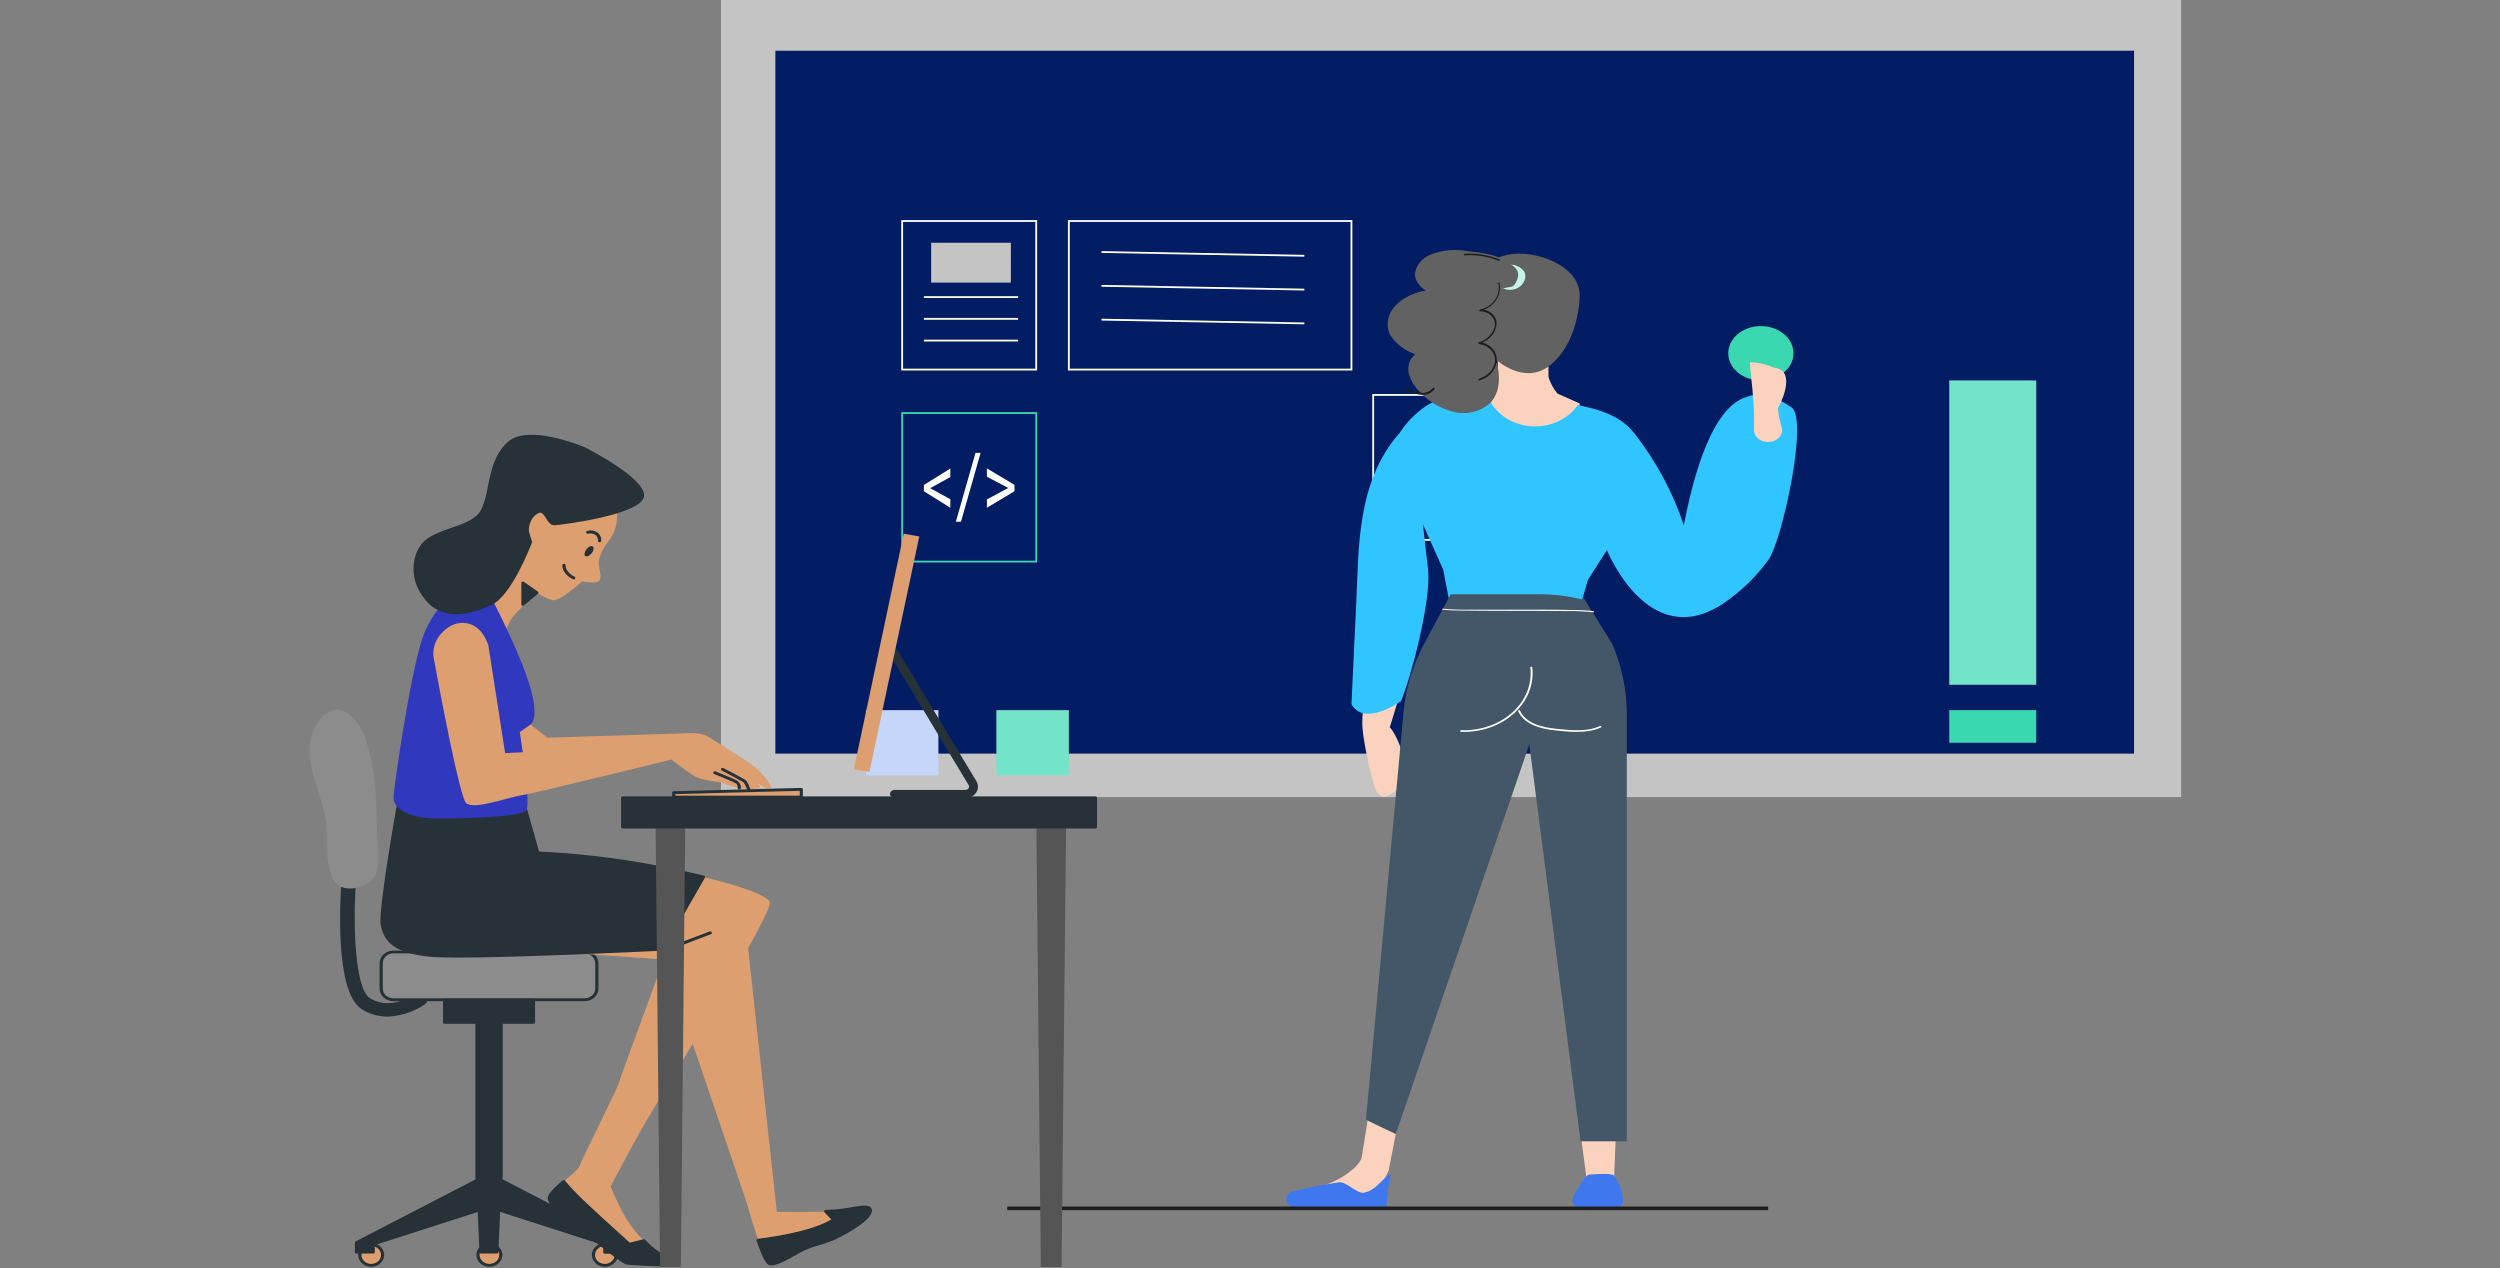 <svg width="690" height="350" viewBox="0 0 690 350" fill="none" xmlns="http://www.w3.org/2000/svg">
<rect x="0" y="0" width="690" height="350" fill="#808080" stroke="none"/>
<g clip-path="url(#clip0_3021_222)">
<rect x="199" width="403" height="220" fill="#C4C4C4"/>
<path d="M589 14H214V208H589V14Z" fill="#031D65"/>
<path d="M416 109H379V149H416V109Z" stroke="white" stroke-width="0.5"/>
<path d="M387.991 185.143C388.238 185.9 383.563 200.788 383.563 200.788C384.37 200.788 393.577 216.822 381.722 220C381.473 220 380.811 219.39 379.963 218.522C379.115 217.654 376.26 205.037 376.032 200.733C375.701 194.785 378.101 184.108 377.274 183L387.991 185.143Z" fill="#FBD2BD"/>
<path d="M423.936 137.945C435.146 136.658 436 111.359 436 111.359L429.863 108.629C428.736 107.268 427.896 105.722 427.389 104.073C427.389 103.4 427.284 94.692 427.389 94C421.814 95.461 414.346 94.923 413.369 94C413.369 98.537 413.514 106.649 413.036 107.284L407.274 108.745C405.672 110.456 411.08 139.426 423.936 137.945Z" fill="#FBD2BD"/>
<path d="M488.173 154.364C484.795 159.113 480.501 163.275 475.493 166.651C454.869 180.206 443.509 151.809 443.509 151.809L443.342 152.073L438.268 160.025L436.633 165.704L399.933 165.553L398.32 157.204L392.723 144.69L394.149 157.318C395.07 165.629 389.411 187.117 386.666 193.516C386.666 193.516 376.626 200.767 373 194.348C373 194.348 373.524 182.99 374.362 165.704C375.054 151.676 374.362 132.895 386.331 119.454C386.331 119.454 392.137 109.836 401.903 109.117L409.91 108L411.021 110.272C412.048 112.35 413.683 114.137 415.752 115.439C417.818 116.742 420.239 117.511 422.753 117.665C425.268 117.819 427.78 117.351 430.023 116.312C432.266 115.273 434.153 113.702 435.48 111.767C436.948 112.316 446.107 113.244 450.866 119.34C457.007 127.136 461.687 135.789 464.72 144.955C466.627 135.489 471.322 113.604 481.383 109.798C487.126 107.64 489.452 109.325 494.377 112.373C499.304 115.421 491.779 149.347 488.173 154.364Z" fill="#31C5FF"/>
<path d="M259 196H239V214H259V196Z" fill="#C5D6FA"/>
<path d="M295 196H275V214H295V196Z" fill="#74E4C8"/>
<path d="M436 311L437.796 324.651L436.909 325.862C436.909 326.287 437.005 326.708 437.192 327.098C437.381 327.488 437.656 327.84 438.002 328.134C438.348 328.426 438.76 328.656 439.208 328.804C439.656 328.951 440.131 329.018 440.611 328.996H442.45C442.885 328.974 443.311 328.875 443.703 328.704C444.095 328.531 444.442 328.29 444.725 327.997C445.008 327.7 445.222 327.358 445.35 326.989C445.481 326.618 445.526 326.229 445.481 325.843C445.481 324.785 446 312.615 446 312.615L436 311Z" fill="#FBD2BD"/>
<path d="M377.08 332C379.676 330.902 383.26 323.103 383.26 323.103L386 309.064L378.132 305L375.825 319.521C374.897 322.37 370.16 325.298 367.255 326.453L362.045 328.649C361.014 329.073 378.008 331.441 377.08 332Z" fill="#FBD2BD"/>
<path d="M382.491 334L383.171 327.598L384 324C382.067 324.432 379.899 328.706 376.328 329.19C374.479 329.483 371.545 326.006 369.528 326.318C365.065 326.992 360.653 327.865 356.307 328.931C355.779 329.227 355.38 329.652 355.169 330.145C354.957 330.638 354.944 331.173 355.131 331.671C355.318 332.171 355.696 332.609 356.209 332.922C356.723 333.235 357.346 333.406 357.986 333.412L382.491 334Z" fill="#3F77EE"/>
<path d="M434.108 332.052C433.91 331.412 433.986 330.728 434.322 330.135L435.901 327.258C436.349 326.414 437.694 324.248 438.718 324.17C441.15 323.999 444.97 323.788 445.439 324.478C447.01 326.563 447.898 329 448 331.516C447.92 332.183 447.554 332.798 446.983 333.231C446.41 333.662 445.675 333.88 444.927 333.836C442.794 333.721 438.739 334.163 436.605 333.932C436.031 333.869 435.489 333.658 435.047 333.324C434.603 332.992 434.277 332.549 434.108 332.052Z" fill="#3F77EE"/>
<path d="M422 204.762L436.224 315H449V197.159C448.992 190.499 447.62 183.897 444.954 177.677L437.054 165L422 204.762Z" fill="#445768"/>
<path d="M387.368 196.597C388.005 189.608 390.152 182.796 393.691 176.539L400.393 164.011H423.575C428.109 163.918 432.633 164.426 437 165.521L422.247 204.994L385.24 313L380.393 310.698L377 309.037L387.368 196.597Z" fill="#445768"/>
<path d="M427.23 101.252C420.621 105.968 413.332 99.725 412.652 99.01C407.761 94.307 405.025 88.087 405 81.615C405 81.364 405 81.093 405 80.842C405.074 80.019 405.261 79.208 405.554 78.426C405.829 77.692 407.21 76.397 407.21 75.72C408.418 74.163 409.974 72.855 411.775 71.882C413.578 70.91 415.585 70.294 417.666 70.076C425.211 69.342 436.474 73.942 435.985 82.002C436.007 82.021 435.772 95.145 427.23 101.252Z" fill="#626262"/>
<path d="M416.193 73.032C415.953 72.991 415.706 72.989 415.467 73.027C415.225 73.065 414.996 73.141 414.793 73.251C414.591 73.362 414.417 73.504 414.284 73.669C414.151 73.834 414.061 74.019 414.018 74.214C413.952 74.59 414.066 74.972 414.34 75.282C414.612 75.591 415.025 75.805 415.489 75.878L414.599 79.523C418.741 81.303 421.807 77.709 420.811 75.212C420.435 74.499 419.783 73.901 418.95 73.509C418.119 73.116 417.152 72.949 416.193 73.032Z" fill="#C4F3E7"/>
<path d="M388.867 100.38C388.625 101.34 388.625 102.336 388.867 103.296C389.463 105.235 390.601 107.01 392.179 108.46C394.55 111.011 397.764 112.848 401.376 113.716C403.181 114.126 405.082 114.092 406.867 113.617C408.65 113.142 410.254 112.245 411.501 111.023C412.735 109.521 413.467 107.745 413.609 105.896C413.869 103.7 413.591 101.481 412.8 99.386C412.007 97.292 410.714 95.37 409.011 93.749C409.844 93.201 410.53 92.497 411.02 91.688C411.506 90.879 411.788 89.984 411.838 89.069C411.876 88.151 411.679 87.238 411.262 86.396C410.847 85.554 410.222 84.804 409.434 84.203C411.068 83.598 412.395 82.488 413.167 81.083C413.35 80.585 413.694 80.146 414.159 79.82C415.126 79.517 416.119 79.287 417.132 79.132C418.123 79.132 420.023 75.734 418.313 74.043C414.094 69.772 407.767 69.753 405.003 69.307C401.739 68.71 398.342 68.988 395.258 70.106C393.904 70.562 392.732 71.357 391.884 72.394C391.036 73.43 390.553 74.662 390.492 75.938C390.613 76.802 390.951 77.63 391.481 78.366C392.008 79.101 392.716 79.724 393.55 80.191C390.337 80.672 387.407 82.1 385.239 84.24C384.176 85.315 383.459 86.62 383.158 88.02C382.858 89.42 382.986 90.866 383.53 92.208C385.07 94.731 387.562 96.702 390.576 97.78C389.724 98.477 389.129 99.383 388.867 100.38Z" fill="#626262"/>
<path d="M395.455 107.12C395.083 107.578 394.607 107.937 394.066 108.166C393.525 108.396 392.937 108.49 392.351 108.439C390.957 108.267 389.611 107.802 388.405 107.076C388.094 106.897 387.828 107.389 388.138 107.545C389.476 108.388 390.999 108.887 392.574 108.998C393.219 109.02 393.861 108.887 394.447 108.611C395.032 108.336 395.543 107.924 395.944 107.411C396.165 107.12 395.677 106.83 395.477 107.12H395.455Z" fill="#1D1D1B"/>
<path d="M413.871 71.609C410.909 70.382 407.582 69.84 404.258 70.041C403.914 70.041 403.914 70.489 404.258 70.472C407.484 70.264 410.716 70.783 413.592 71.97C413.892 72.108 414.172 71.729 413.871 71.609Z" fill="#1D1D1B"/>
<path d="M413.574 78.375C413.869 79.912 413.506 81.491 412.565 82.801C411.622 84.112 410.167 85.058 408.485 85.454C408.199 85.454 408.244 85.965 408.485 85.946C409.099 85.931 409.709 86.043 410.269 86.273C410.827 86.503 411.319 86.845 411.708 87.272C412.096 87.7 412.367 88.201 412.507 88.739C412.642 89.276 412.64 89.834 412.499 90.37C412.188 91.325 411.628 92.199 410.865 92.921C410.102 93.642 409.158 94.19 408.112 94.52C407.848 94.618 408.112 94.952 408.266 94.972C409.496 95.104 410.629 95.642 411.439 96.482C412.251 97.322 412.684 98.404 412.653 99.514C412.552 100.642 412.08 101.717 411.302 102.606C410.521 103.494 409.465 104.156 408.266 104.509C407.937 104.627 408.091 105.099 408.42 104.981C409.792 104.562 410.984 103.767 411.827 102.708C412.668 101.65 413.119 100.382 413.113 99.082C413.051 97.906 412.524 96.789 411.628 95.928C410.733 95.068 409.525 94.52 408.221 94.382L408.353 94.834C409.661 94.441 410.81 93.707 411.651 92.727C412.491 91.746 412.984 90.562 413.069 89.328C413.072 88.791 412.949 88.26 412.713 87.766C412.475 87.273 412.128 86.829 411.695 86.46C411.258 86.092 410.742 85.807 410.179 85.624C409.616 85.441 409.019 85.363 408.42 85.395V85.867C410.24 85.434 411.813 84.403 412.826 82.979C413.838 81.554 414.215 79.84 413.882 78.178C413.882 77.863 413.288 78.001 413.355 78.316L413.574 78.375Z" fill="#1D1D1B"/>
<path d="M439.871 168.689C438.048 168.471 436.185 168.362 434.316 168.367C431.239 168.289 428.141 168.278 425.064 168.267C418.419 168.267 411.773 168.267 405.128 168.267C402.851 168.311 400.574 168.222 398.333 168C397.991 168 397.864 168.233 398.185 168.267C399.97 168.451 401.791 168.538 403.611 168.522C406.666 168.522 409.744 168.588 412.8 168.588C419.466 168.588 426.132 168.588 432.777 168.655C435.111 168.619 437.443 168.735 439.722 169C439.781 169 439.84 168.99 439.888 168.971C439.938 168.952 439.973 168.926 439.99 168.895C440.006 168.866 440.003 168.834 439.982 168.804C439.96 168.775 439.922 168.75 439.871 168.733V168.689Z" fill="white"/>
<path d="M488 333H278V334H488V333Z" fill="#1D1D1B"/>
<path d="M422.374 184.219C422.642 186.462 422.341 188.728 421.495 190.864C420.648 192.999 419.269 194.955 417.457 196.596C415.647 198.238 413.442 199.528 410.995 200.38C408.548 201.231 405.914 201.625 403.272 201.532C402.909 201.532 402.909 201.969 403.272 201.987C405.984 202.08 408.686 201.674 411.199 200.799C413.709 199.925 415.972 198.602 417.834 196.918C419.694 195.234 421.111 193.229 421.987 191.038C422.861 188.848 423.175 186.522 422.908 184.219C422.908 183.927 422.353 183.927 422.374 184.219Z" fill="white"/>
<path d="M419.021 196.284C420.557 199.751 424.797 201.086 428.756 201.531C432.714 201.976 437.948 202.588 441.864 200.771C442.188 200.641 441.864 200.233 441.604 200.382C437.991 202.051 433.556 201.549 429.642 201.161C425.727 200.771 421.119 199.696 419.54 196.155C419.41 195.876 418.891 196.006 419.021 196.284Z" fill="white"/>
<path d="M485.999 105C490.97 105 495 101.642 495 97.5C495 93.358 490.97 90 485.999 90C481.03 90 477 93.358 477 97.5C477 101.642 481.03 105 485.999 105Z" fill="#39D8B0"/>
<path d="M489.458 101.439C487.467 100.524 485.254 100.031 483 100V100.691L483.667 107.493C484.03 111.222 484.173 114.964 484.097 118.706C484.097 119.154 484.201 119.597 484.406 120.009C484.61 120.421 484.907 120.792 485.281 121.1C485.658 121.408 486.102 121.646 486.586 121.8C487.07 121.954 487.587 122.02 488.102 121.995C488.668 121.99 489.225 121.875 489.736 121.659C490.244 121.443 490.691 121.131 491.043 120.746C491.395 120.361 491.644 119.913 491.774 119.434C491.9 118.955 491.904 118.457 491.782 117.977C491.218 116.258 490.866 114.491 490.728 112.707C490.728 112.707 496.604 102.056 489.458 101.439Z" fill="#FBD2BD"/>
<path d="M562 196H538V205H562V196Z" fill="#39D8B0"/>
<path d="M562 105H538V189H562V105Z" fill="#74E4C8"/>
<path d="M286 61H249V102H286V61Z" stroke="white" stroke-width="0.5"/>
<path d="M373 61H295V102H373V61Z" stroke="white" stroke-width="0.5"/>
<path d="M286 114H249V155H286V114Z" stroke="#39D8B0" stroke-width="0.5"/>
<path d="M255 94H281" stroke="white" stroke-width="0.5"/>
<path d="M255 88H281" stroke="white" stroke-width="0.5"/>
<path d="M255 82H281" stroke="white" stroke-width="0.5"/>
<path d="M304 69.555L359.999 70.592" stroke="white" stroke-width="0.5"/>
<path d="M304 78.891L359.999 79.928" stroke="white" stroke-width="0.5"/>
<path d="M304 88.219L359.999 89.256" stroke="white" stroke-width="0.5"/>
<rect x="257" y="67" width="22" height="11" fill="#C4C4C4"/>
<path d="M256.132 134.422L262.291 137.787V140.142L255 135.588V134.206L256.132 134.422ZM262.291 131.658L256.141 135.071L255 135.239V133.845L262.291 129.302V131.658Z" fill="white"/>
<path d="M270.642 125L265.232 144H263.815L269.234 125H270.642Z" fill="white"/>
<path d="M278.725 134.903L272.389 131.574V129.278L280 133.821V135.227L278.725 134.903ZM272.389 137.835L278.743 134.434L280 134.182V135.576L272.389 140.13V137.835Z" fill="white"/>
<path d="M106.916 280.581C110.564 280.438 114.085 279.318 117.044 277.361C117.274 277.224 117.471 277.045 117.622 276.835C117.774 276.626 117.877 276.39 117.924 276.143C117.972 275.895 117.964 275.642 117.9 275.397C117.837 275.153 117.719 274.923 117.554 274.722C117.389 274.521 117.181 274.353 116.942 274.229C116.704 274.104 116.44 274.026 116.167 273.999C115.894 273.972 115.617 273.996 115.355 274.07C115.093 274.145 114.85 274.267 114.642 274.431C114.36 274.616 107.602 279.083 102.042 275.453C97.915 272.781 97.361 254.791 98.284 242.871C98.322 242.385 98.147 241.906 97.798 241.538C97.449 241.171 96.954 240.945 96.423 240.911C95.892 240.877 95.369 241.037 94.967 241.356C94.565 241.675 94.318 242.127 94.281 242.613C93.885 247.748 92.284 273.618 99.727 278.448C101.815 279.838 104.333 280.586 106.916 280.581Z" fill="#263238"/>
<path d="M131.639 280.25H138.309V325.124H131.639V280.25Z" fill="#263238"/>
<path d="M131.64 325.53H138.31C138.427 325.53 138.539 325.488 138.621 325.412C138.704 325.337 138.75 325.234 138.75 325.128V280.254C138.75 280.147 138.704 280.045 138.621 279.969C138.539 279.894 138.427 279.852 138.31 279.852H131.64C131.524 279.852 131.412 279.894 131.329 279.969C131.247 280.045 131.201 280.147 131.201 280.254V325.119C131.199 325.173 131.21 325.226 131.231 325.276C131.253 325.326 131.285 325.371 131.326 325.409C131.367 325.448 131.416 325.478 131.47 325.499C131.524 325.519 131.582 325.53 131.64 325.53ZM137.87 324.725H132.054V280.656H137.844L137.87 324.725Z" fill="#263238"/>
<path d="M108.562 262.773H161.391C163.247 262.773 164.752 264.15 164.752 265.848V272.859C164.752 274.557 163.247 275.934 161.391 275.934H108.562C106.706 275.934 105.201 274.557 105.201 272.859V265.848C105.201 264.15 106.706 262.773 108.562 262.773Z" fill="#8C8C8C"/>
<path d="M108.562 276.332H161.356C162.365 276.332 163.333 275.966 164.047 275.314C164.761 274.662 165.164 273.778 165.166 272.855V265.852C165.166 264.928 164.765 264.042 164.05 263.388C163.336 262.734 162.367 262.367 161.356 262.367H108.562C107.553 262.369 106.587 262.737 105.874 263.391C105.161 264.044 104.761 264.929 104.761 265.852V272.855C104.764 273.777 105.165 274.66 105.877 275.312C106.59 275.963 107.555 276.33 108.562 276.332ZM161.356 263.172C162.132 263.174 162.876 263.457 163.425 263.959C163.974 264.462 164.284 265.142 164.286 265.852V272.855C164.284 273.565 163.974 274.244 163.425 274.745C162.876 275.246 162.132 275.527 161.356 275.527H108.562C107.788 275.527 107.045 275.246 106.497 274.745C105.949 274.244 105.641 273.564 105.641 272.855V265.852C105.637 265.498 105.709 265.147 105.853 264.819C105.998 264.49 106.212 264.191 106.484 263.939C106.755 263.687 107.079 263.486 107.436 263.349C107.792 263.212 108.175 263.141 108.562 263.14L161.356 263.172Z" fill="#263238"/>
<path d="M99.949 201.75C100.467 202.835 100.902 203.951 101.252 205.09C103.768 213.051 103.962 221.655 104.05 229.882C104.094 233.157 105.026 238.454 103.636 241.488C101.876 245.271 94.107 247.01 91.951 242.744C89.241 237.367 90.878 230.228 89.575 224.432C88.124 217.993 84.138 210.065 85.88 203.561C87.543 197.363 92.989 192.381 98.295 199.094C98.946 199.924 99.501 200.814 99.949 201.75Z" fill="#8C8C8C"/>
<path d="M122.711 276.055H147.242V282.156H122.711V276.055Z" fill="#263238"/>
<path d="M122.71 282.562H147.242C147.358 282.562 147.47 282.52 147.553 282.444C147.635 282.369 147.682 282.267 147.682 282.16V276.059C147.679 275.953 147.632 275.851 147.55 275.776C147.468 275.701 147.358 275.658 147.242 275.656H122.71C122.594 275.656 122.482 275.699 122.399 275.774C122.317 275.85 122.27 275.952 122.27 276.059V282.16C122.27 282.267 122.317 282.369 122.399 282.444C122.482 282.52 122.594 282.562 122.71 282.562ZM146.802 281.757H123.15V276.461H146.802V281.757Z" fill="#263238"/>
<path d="M163.792 346.358C163.792 346.927 163.976 347.482 164.322 347.955C164.667 348.428 165.158 348.796 165.733 349.013C166.307 349.231 166.939 349.287 167.549 349.176C168.159 349.064 168.718 348.79 169.157 348.387C169.596 347.984 169.895 347.471 170.015 346.914C170.135 346.356 170.072 345.778 169.833 345.253C169.593 344.728 169.189 344.28 168.672 343.965C168.154 343.65 167.546 343.483 166.924 343.484C166.512 343.484 166.104 343.559 165.723 343.703C165.343 343.848 164.997 344.06 164.706 344.327C164.415 344.593 164.185 344.91 164.028 345.259C163.871 345.607 163.791 345.981 163.792 346.358Z" fill="#DD9E70"/>
<path d="M166.926 349.638C167.634 349.639 168.328 349.449 168.918 349.09C169.508 348.731 169.968 348.22 170.241 347.621C170.513 347.023 170.585 346.364 170.448 345.728C170.311 345.092 169.97 344.507 169.47 344.048C168.969 343.589 168.331 343.277 167.636 343.149C166.941 343.022 166.221 343.087 165.566 343.335C164.911 343.582 164.351 344.002 163.957 344.541C163.564 345.08 163.353 345.714 163.353 346.362C163.353 347.229 163.729 348.061 164.399 348.676C165.069 349.29 165.977 349.636 166.926 349.638ZM166.926 343.891C167.46 343.889 167.983 344.033 168.429 344.303C168.874 344.574 169.222 344.959 169.428 345.411C169.633 345.862 169.688 346.359 169.585 346.839C169.482 347.319 169.225 347.76 168.848 348.106C168.47 348.453 167.989 348.689 167.465 348.785C166.94 348.881 166.397 348.832 165.903 348.646C165.409 348.459 164.986 348.142 164.689 347.736C164.392 347.329 164.233 346.851 164.233 346.362C164.233 345.708 164.517 345.081 165.021 344.617C165.526 344.154 166.211 343.893 166.926 343.891Z" fill="#263238"/>
<path d="M99.307 346.358C99.307 346.926 99.492 347.482 99.837 347.954C100.182 348.427 100.673 348.795 101.247 349.013C101.821 349.23 102.452 349.287 103.061 349.176C103.671 349.065 104.231 348.792 104.67 348.39C105.109 347.988 105.408 347.476 105.529 346.919C105.651 346.361 105.589 345.783 105.351 345.258C105.113 344.733 104.71 344.284 104.194 343.969C103.677 343.653 103.07 343.484 102.449 343.484C102.036 343.483 101.627 343.557 101.245 343.701C100.864 343.845 100.517 344.057 100.225 344.324C99.933 344.591 99.702 344.908 99.544 345.257C99.387 345.606 99.306 345.98 99.307 346.358Z" fill="#DD9E70"/>
<path d="M102.448 349.638C103.156 349.638 103.849 349.446 104.438 349.086C105.027 348.726 105.486 348.214 105.757 347.616C106.028 347.017 106.099 346.358 105.96 345.723C105.822 345.087 105.481 344.504 104.98 344.045C104.48 343.587 103.841 343.275 103.147 343.149C102.452 343.022 101.732 343.087 101.078 343.335C100.423 343.583 99.864 344.003 99.471 344.542C99.077 345.081 98.867 345.714 98.867 346.362C98.869 347.23 99.247 348.062 99.918 348.676C100.59 349.29 101.499 349.636 102.448 349.638ZM102.448 343.891C102.982 343.891 103.505 344.036 103.949 344.307C104.393 344.579 104.739 344.965 104.944 345.416C105.148 345.868 105.202 346.365 105.098 346.844C104.993 347.323 104.736 347.764 104.358 348.109C103.98 348.455 103.499 348.69 102.975 348.785C102.451 348.881 101.908 348.832 101.414 348.645C100.921 348.458 100.499 348.141 100.202 347.735C99.905 347.328 99.747 346.851 99.747 346.362C99.749 345.707 100.034 345.08 100.541 344.617C101.047 344.154 101.732 343.893 102.448 343.891Z" fill="#263238"/>
<path d="M131.93 346.358C131.93 346.927 132.115 347.482 132.46 347.955C132.806 348.428 133.297 348.796 133.872 349.013C134.446 349.231 135.078 349.287 135.688 349.176C136.297 349.064 136.857 348.79 137.296 348.387C137.735 347.984 138.033 347.471 138.154 346.914C138.274 346.356 138.21 345.778 137.971 345.253C137.732 344.728 137.328 344.28 136.81 343.965C136.293 343.65 135.685 343.483 135.063 343.484C134.651 343.484 134.243 343.559 133.862 343.703C133.482 343.848 133.136 344.06 132.845 344.327C132.554 344.593 132.323 344.91 132.166 345.259C132.009 345.607 131.929 345.981 131.93 346.358Z" fill="#DD9E70"/>
<path d="M135.062 349.638C135.771 349.639 136.464 349.449 137.054 349.09C137.644 348.731 138.105 348.22 138.377 347.621C138.65 347.023 138.722 346.364 138.585 345.728C138.447 345.092 138.107 344.507 137.607 344.048C137.106 343.589 136.468 343.277 135.773 343.149C135.078 343.022 134.358 343.087 133.703 343.335C133.048 343.582 132.488 344.002 132.094 344.541C131.7 345.08 131.49 345.714 131.49 346.362C131.49 347.229 131.866 348.061 132.536 348.676C133.205 349.29 134.114 349.636 135.062 349.638ZM135.062 343.891C135.597 343.889 136.12 344.033 136.565 344.303C137.011 344.574 137.358 344.959 137.564 345.411C137.77 345.862 137.825 346.359 137.722 346.839C137.618 347.319 137.362 347.76 136.984 348.106C136.607 348.453 136.126 348.689 135.601 348.785C135.077 348.881 134.534 348.832 134.039 348.646C133.545 348.459 133.123 348.142 132.826 347.736C132.529 347.329 132.37 346.851 132.37 346.362C132.37 345.708 132.653 345.081 133.158 344.617C133.663 344.154 134.347 343.893 135.062 343.891Z" fill="#263238"/>
<path d="M132.853 325.125L134.974 325.197L137.085 325.125L171.586 342.962V345.578H166.923V343.308L134.974 333.037L103.016 343.308V345.578H98.352V342.962L132.853 325.125Z" fill="#263238"/>
<path d="M98.356 345.984H103.019C103.136 345.984 103.248 345.942 103.33 345.866C103.413 345.791 103.459 345.688 103.459 345.582V343.634L134.977 333.5L166.486 343.634V345.614C166.486 345.721 166.532 345.823 166.615 345.898C166.697 345.974 166.809 346.016 166.926 346.016H171.589C171.706 346.016 171.818 345.974 171.9 345.898C171.983 345.823 172.029 345.721 172.029 345.614V342.998C172.029 342.928 172.008 342.859 171.97 342.798C171.931 342.737 171.876 342.687 171.809 342.652L137.335 324.775C137.261 324.743 137.18 324.726 137.097 324.727L134.986 324.799L132.9 324.727C132.821 324.726 132.743 324.743 132.672 324.775L98.171 342.62C98.102 342.653 98.045 342.703 98.004 342.764C97.964 342.825 97.943 342.895 97.942 342.966V345.582C97.944 345.684 97.987 345.782 98.064 345.856C98.14 345.93 98.245 345.976 98.356 345.984ZM102.579 345.179H98.796V343.199L132.936 325.531L134.924 325.604L136.948 325.531L171.114 343.199V345.179H167.331V343.312C167.329 343.228 167.299 343.148 167.246 343.08C167.192 343.012 167.117 342.961 167.032 342.934L135.083 332.655C134.988 332.631 134.887 332.631 134.792 332.655L102.843 342.934C102.757 342.961 102.683 343.012 102.629 343.08C102.576 343.148 102.546 343.228 102.544 343.312L102.579 345.179Z" fill="#263238"/>
<path d="M138.031 325.047H131.925L132.84 345.58H137.116L138.031 325.047Z" fill="#263238"/>
<path d="M132.837 345.979H137.114C137.226 345.975 137.333 345.934 137.414 345.862C137.495 345.791 137.545 345.695 137.554 345.592L138.434 325.059C138.434 324.949 138.39 324.843 138.31 324.761C138.226 324.684 138.113 324.641 137.994 324.641H131.887C131.828 324.639 131.769 324.65 131.715 324.67C131.66 324.691 131.611 324.722 131.57 324.761C131.527 324.8 131.494 324.847 131.473 324.898C131.452 324.949 131.443 325.004 131.447 325.059L132.327 345.592C132.329 345.65 132.344 345.706 132.371 345.758C132.399 345.809 132.438 345.855 132.486 345.892C132.535 345.928 132.591 345.955 132.652 345.97C132.712 345.985 132.776 345.988 132.837 345.979ZM136.691 345.174H133.26L132.38 325.446H137.571L136.691 345.174Z" fill="#263238"/>
<path d="M170.227 139.054C170.227 139.054 171.107 145.179 168.52 148.568C165.933 151.957 165.247 153.904 165.247 155.474C165.247 157.044 166.382 159.643 165.247 160.424C164.112 161.205 160.68 160.424 160.68 160.424C160.68 160.424 154.521 166.155 152.418 165.64C150.873 165.179 149.429 164.473 148.15 163.555C148.15 163.555 141.736 169.544 140.882 171.242C140.029 172.94 139.457 174.236 139.457 174.236L129.91 160.424C134.049 157.416 137.243 153.459 139.167 148.954C142.158 141.654 142.158 132.051 151.283 129.926C160.407 127.801 169.233 135.528 170.227 139.054Z" fill="#DD9E70"/>
<path d="M158.364 159.924C158.447 159.922 158.528 159.9 158.598 159.859C158.668 159.817 158.724 159.759 158.76 159.69C158.785 159.643 158.799 159.591 158.802 159.539C158.805 159.486 158.796 159.434 158.777 159.384C158.757 159.335 158.727 159.289 158.688 159.251C158.648 159.212 158.601 159.181 158.549 159.159C158.549 159.159 156.094 158.057 156.094 156.004C156.094 155.897 156.047 155.795 155.965 155.719C155.882 155.644 155.77 155.602 155.654 155.602C155.537 155.602 155.425 155.644 155.343 155.719C155.26 155.795 155.214 155.897 155.214 156.004C155.214 158.572 158.056 159.827 158.17 159.884C158.231 159.908 158.297 159.922 158.364 159.924Z" fill="#263238"/>
<path d="M165.491 149.653C165.604 149.656 165.713 149.617 165.796 149.547C165.878 149.476 165.926 149.378 165.931 149.275C165.975 148.838 165.9 148.397 165.712 147.993C165.524 147.589 165.229 147.235 164.854 146.961C164.478 146.687 164.035 146.503 163.562 146.425C163.09 146.347 162.604 146.378 162.147 146.514C162.09 146.521 162.035 146.539 161.985 146.566C161.935 146.593 161.892 146.629 161.858 146.672C161.824 146.715 161.8 146.764 161.788 146.816C161.776 146.868 161.775 146.921 161.787 146.973C161.795 147.025 161.815 147.075 161.845 147.12C161.875 147.165 161.915 147.204 161.961 147.235C162.008 147.266 162.061 147.288 162.117 147.299C162.173 147.311 162.232 147.312 162.288 147.303C162.644 147.216 163.017 147.202 163.379 147.263C163.741 147.325 164.084 147.459 164.382 147.657C164.606 147.871 164.78 148.124 164.895 148.4C165.01 148.677 165.063 148.972 165.051 149.267C165.049 149.32 165.058 149.373 165.078 149.422C165.098 149.472 165.128 149.518 165.167 149.557C165.207 149.595 165.254 149.627 165.306 149.649C165.359 149.671 165.416 149.684 165.473 149.686L165.491 149.653Z" fill="#263238"/>
<path d="M161.787 151.69C161.251 152.447 161.171 153.3 161.603 153.517C162.034 153.734 162.808 153.364 163.362 152.608C163.917 151.851 163.978 150.998 163.547 150.78C163.116 150.563 162.324 150.933 161.787 151.69Z" fill="#263238"/>
<path d="M148.139 163.563L144.302 160.891V166.807L148.139 163.563Z" fill="#263238"/>
<path d="M144.304 167.204C144.414 167.202 144.52 167.165 144.603 167.1L148.44 163.88C148.488 163.842 148.527 163.795 148.553 163.743C148.58 163.69 148.594 163.632 148.594 163.574C148.594 163.516 148.58 163.459 148.553 163.406C148.527 163.353 148.488 163.306 148.44 163.268L144.595 160.596C144.529 160.551 144.451 160.524 144.37 160.517C144.289 160.511 144.207 160.525 144.134 160.558C144.061 160.592 143.999 160.643 143.956 160.707C143.913 160.77 143.891 160.843 143.891 160.918V166.834C143.891 166.912 143.917 166.989 143.964 167.055C144.01 167.12 144.077 167.172 144.155 167.204C144.204 167.21 144.255 167.21 144.304 167.204ZM147.463 163.582L144.744 165.884V161.723L147.463 163.582Z" fill="#263238"/>
<path d="M206.091 258.094L214.406 334.463C214.406 334.463 226.187 334.689 231.124 334.238C236.06 333.787 240.697 331.992 240.204 334.463C239.711 336.934 232.356 340.975 229.645 342.094C226.935 343.213 223.486 343.889 221.295 345.016C219.104 346.143 214.423 349.282 212.496 348.831C210.569 348.38 206.117 331.992 206.117 331.992L183.266 264.831L157.749 263.036C157.749 263.036 196.289 253.603 200.222 253.152C204.155 252.701 206.091 258.094 206.091 258.094Z" fill="#DD9E70"/>
<path d="M218.822 340.751C227.172 338.956 230.12 336.726 230.12 336.726L227.894 334.432C229.108 334.392 230.217 334.336 231.097 334.255C236.006 333.804 240.67 332.009 240.177 334.48C239.684 336.952 232.328 340.992 229.618 342.111C226.908 343.23 223.459 343.906 221.268 345.033C219.077 346.16 214.396 349.299 212.469 348.848C211.651 348.663 210.419 345.725 209.249 342.361C212.471 341.996 215.668 341.458 218.822 340.751Z" fill="#263238"/>
<path d="M212.849 349.266C214.609 349.266 217.38 347.656 219.651 346.384C220.354 345.982 220.988 345.62 221.498 345.362C222.892 344.709 224.347 344.17 225.845 343.752C227.193 343.373 228.518 342.927 229.813 342.416C232.031 341.491 240.047 337.337 240.618 334.488C240.687 334.259 240.692 334.018 240.632 333.788C240.572 333.557 240.449 333.344 240.275 333.168C239.475 332.443 237.636 332.757 235.137 333.168C233.887 333.385 232.497 333.635 231.054 333.763C230.253 333.836 229.18 333.9 227.878 333.941C227.794 333.945 227.714 333.97 227.645 334.014C227.577 334.058 227.523 334.118 227.49 334.189C227.457 334.259 227.446 334.336 227.459 334.412C227.471 334.488 227.507 334.558 227.561 334.617L229.461 336.565C228.45 337.192 225.247 338.883 218.727 340.283C215.578 340.989 212.388 341.527 209.171 341.893C209.106 341.9 209.044 341.92 208.989 341.952C208.935 341.984 208.888 342.027 208.854 342.078C208.818 342.127 208.794 342.183 208.785 342.242C208.776 342.3 208.781 342.36 208.801 342.416C210.781 348.115 211.696 349.033 212.321 349.177C212.493 349.225 212.67 349.255 212.849 349.266ZM238.735 333.578C239.06 333.543 239.387 333.615 239.659 333.78C239.724 333.867 239.766 333.967 239.781 334.072C239.796 334.177 239.785 334.283 239.747 334.383C239.316 336.581 232.33 340.525 229.444 341.724C228.247 342.215 226.892 342.634 225.572 343.036C224.022 343.45 222.514 343.988 221.067 344.646C220.548 344.911 219.897 345.282 219.184 345.692C217.072 346.9 213.905 348.727 212.55 348.429C212.418 348.381 211.67 347.89 209.805 342.666C212.874 342.304 215.92 341.791 218.929 341.128C227.279 339.325 230.28 337.104 230.368 336.999C230.457 336.927 230.514 336.826 230.526 336.717C230.529 336.611 230.488 336.508 230.412 336.428L228.845 334.778C229.725 334.737 230.517 334.689 231.151 334.633C232.603 334.496 234.046 334.246 235.313 334.029C236.439 333.797 237.583 333.648 238.735 333.586V333.578Z" fill="#263238"/>
<path d="M145.165 223.765L148.403 235.412C158.961 235.878 169.464 237.076 179.824 238.994C196.542 242.133 211.984 246.399 212.477 249.095C212.97 251.792 193.814 283.899 178.847 308.602C175.601 313.947 168.535 327.469 168.535 327.469C168.535 327.469 171.236 334.206 173.938 338.021C176.639 341.837 180.81 345.435 181.786 345.885C182.763 346.336 185.719 347.455 184.734 348.574C183.748 349.692 173.691 348.574 172.952 348.574C172.213 348.574 164.356 342.287 162.147 340.525C159.939 338.762 151.351 332.886 151.588 330.64C151.826 328.395 159.446 323.461 159.93 321.883C160.414 320.305 170.251 300.762 170.77 298.967C171.289 297.172 184.268 261.942 184.268 261.942C184.268 261.942 130.999 264.638 119.463 263.745C107.928 262.851 106.203 258.802 105.473 255.205C104.743 251.607 109.873 222.421 109.873 222.421L144.241 222.195L145.165 223.765Z" fill="#DD9E70"/>
<path d="M184.241 262.334C184.299 262.342 184.358 262.342 184.417 262.334L196.199 257.843C196.307 257.801 196.393 257.722 196.438 257.622C196.482 257.522 196.482 257.411 196.436 257.311C196.391 257.212 196.304 257.133 196.195 257.093C196.086 257.052 195.964 257.052 195.855 257.094L184.074 261.529C183.968 261.573 183.884 261.653 183.84 261.752C183.796 261.85 183.794 261.961 183.836 262.06C183.865 262.138 183.919 262.206 183.991 262.255C184.064 262.304 184.151 262.332 184.241 262.334Z" fill="#263238"/>
<path d="M151.598 330.625C151.712 329.523 153.613 327.776 155.566 326.094C156.358 327.011 157.265 328.034 158.206 329.056C161.154 332.203 173.675 343.431 173.675 343.431L177.669 342.433C178.882 343.734 180.258 344.898 181.77 345.903C182.755 346.345 185.703 347.472 184.717 348.591C183.732 349.71 173.675 348.591 172.935 348.591C172.196 348.591 164.339 342.305 162.13 340.542C159.922 338.779 151.352 332.871 151.598 330.625Z" fill="#263238"/>
<path d="M181.435 349.49C183.582 349.49 184.7 349.272 185.078 348.846C185.201 348.714 185.289 348.559 185.335 348.391C185.381 348.224 185.383 348.048 185.342 347.88C185.122 346.978 183.723 346.27 182.315 345.682L181.989 345.537C180.525 344.555 179.19 343.421 178.012 342.157C177.959 342.101 177.889 342.06 177.811 342.038C177.734 342.017 177.651 342.016 177.572 342.036L173.815 342.978C172.267 341.585 161.268 331.709 158.558 328.795C157.678 327.894 156.798 326.896 155.918 325.841C155.882 325.797 155.836 325.761 155.782 325.734C155.729 325.708 155.671 325.692 155.61 325.688C155.55 325.685 155.489 325.692 155.432 325.71C155.374 325.728 155.321 325.756 155.276 325.793C152.83 327.902 151.29 329.431 151.167 330.623C150.964 332.49 155.214 335.838 159.966 339.396C160.766 340 161.435 340.499 161.866 340.845C165.632 343.903 172.073 349.031 172.962 349.031C173.094 349.031 173.534 349.031 174.167 349.127C177.344 349.353 179.719 349.49 181.435 349.49ZM177.546 342.881C178.739 344.153 180.098 345.286 181.594 346.254L181.937 346.407C182.658 346.721 184.339 347.461 184.488 348.057C184.5 348.107 184.497 348.16 184.48 348.209C184.463 348.258 184.432 348.303 184.392 348.339C184.084 348.677 182.077 348.942 174.246 348.282C173.481 348.218 173.103 348.186 172.953 348.186C172.231 347.976 166.363 343.356 162.447 340.209C162.007 339.855 161.33 339.34 160.511 338.736C157.704 336.635 151.862 332.256 152.029 330.687C152.143 329.705 154.238 327.821 155.549 326.711C156.358 327.644 157.159 328.53 157.916 329.343C160.837 332.458 172.874 343.276 173.411 343.734C173.465 343.784 173.532 343.82 173.606 343.838C173.681 343.857 173.759 343.857 173.833 343.839L177.546 342.881Z" fill="#263238"/>
<path d="M144.235 222.164L145.168 223.774L148.406 235.421C158.963 235.885 169.467 237.079 179.827 238.995C184.833 239.936 189.726 240.975 194.143 242.053L182.704 261.975C173.975 262.401 129.787 264.502 119.404 263.697C107.869 262.796 106.144 258.755 105.414 255.157C104.684 251.559 109.814 222.373 109.814 222.373L144.235 222.164Z" fill="#263238"/>
<path d="M126.636 264.288C142.94 264.288 175.391 262.743 182.764 262.389C182.84 262.385 182.913 262.363 182.977 262.324C183.04 262.286 183.091 262.233 183.125 262.171L194.564 242.25C194.594 242.196 194.609 242.137 194.609 242.077C194.609 242.017 194.594 241.957 194.564 241.904C194.538 241.847 194.498 241.797 194.448 241.756C194.398 241.716 194.338 241.687 194.273 241.67C189.874 240.608 184.946 239.554 179.94 238.612C169.662 236.715 159.245 235.515 148.774 235.022L145.589 223.697C145.594 223.668 145.594 223.638 145.589 223.608L144.656 221.999C144.619 221.934 144.564 221.879 144.495 221.841C144.427 221.802 144.349 221.782 144.269 221.781L109.909 222.007C109.805 222.006 109.703 222.039 109.624 222.102C109.545 222.164 109.493 222.25 109.478 222.345C109.267 223.544 104.313 251.651 105.078 255.273C105.853 259.073 107.718 263.21 119.465 264.127C121.048 264.232 123.556 264.288 126.636 264.288ZM182.465 261.592C173.156 262.051 129.671 264.103 119.473 263.306C108.299 262.437 106.601 258.614 105.879 255.096C105.21 251.82 109.671 226.047 110.279 222.787L144.005 222.562L144.788 223.906L148.017 235.513C148.04 235.596 148.092 235.67 148.165 235.724C148.238 235.778 148.328 235.808 148.422 235.811C158.956 236.288 169.435 237.488 179.773 239.401C184.559 240.302 189.302 241.308 193.525 242.322L182.465 261.592Z" fill="#263238"/>
<path d="M120.177 245.248C120.281 245.248 120.381 245.213 120.459 245.151C128.123 239.235 145.351 236.957 145.518 236.933C145.634 236.919 145.738 236.864 145.809 236.779C145.88 236.695 145.912 236.588 145.897 236.482C145.879 236.376 145.817 236.28 145.723 236.216C145.629 236.151 145.512 236.122 145.395 236.136C144.682 236.233 127.797 238.47 119.878 244.539C119.837 244.576 119.805 244.62 119.783 244.668C119.76 244.717 119.749 244.769 119.749 244.821C119.749 244.874 119.76 244.926 119.783 244.974C119.805 245.022 119.837 245.066 119.878 245.103C119.915 245.145 119.96 245.179 120.011 245.204C120.063 245.229 120.119 245.244 120.177 245.248Z" fill="#263238"/>
<path d="M124.843 239.627C124.934 239.627 125.023 239.601 125.098 239.554C128.406 237.397 139.273 236.045 139.378 236.037C139.437 236.03 139.492 236.013 139.543 235.986C139.594 235.959 139.638 235.923 139.673 235.88C139.708 235.838 139.734 235.789 139.748 235.737C139.763 235.685 139.766 235.631 139.757 235.578C139.75 235.526 139.732 235.475 139.704 235.429C139.675 235.383 139.637 235.343 139.59 235.312C139.544 235.28 139.492 235.257 139.435 235.245C139.379 235.233 139.321 235.231 139.264 235.24C138.807 235.288 128.072 236.625 124.587 238.903C124.54 238.933 124.499 238.972 124.468 239.017C124.437 239.062 124.416 239.112 124.406 239.164C124.397 239.216 124.398 239.27 124.411 239.322C124.424 239.374 124.448 239.423 124.482 239.466C124.524 239.517 124.579 239.557 124.642 239.585C124.704 239.613 124.773 239.628 124.843 239.627Z" fill="#263238"/>
<path d="M189.537 202.38C189.537 202.38 193.374 202.074 195.213 203.185C197.052 204.296 205.877 209.745 208.217 211.572C210.092 213.157 211.67 215.011 212.89 217.062C213.048 217.52 211.887 217.673 211.385 217.52C210.883 217.367 208.745 215.846 209.388 216.611C210.03 217.375 208.877 217.553 208.877 217.553C208.877 217.553 196.559 210.96 195.538 211.113C193.97 211.102 192.45 210.622 191.209 209.745C189.647 208.803 188.032 207.938 186.37 207.153L147.012 214.124L141.011 209.093L142.34 196.891L151.139 203.604L189.537 202.38Z" fill="#DD9E70"/>
<path d="M134.386 162.665C134.386 162.665 141.733 176.26 145.375 186.676C149.018 197.091 147.135 199.49 146.255 200.085C145.375 200.681 143.457 202.049 143.457 202.049C143.457 202.049 146.686 222.172 145.217 223.733C143.748 225.295 131.209 225.907 121.082 225.907C110.954 225.907 108.587 222.156 108.587 220.192C108.587 218.228 113.11 186.482 116.559 176.228C120.008 165.973 129.221 159.309 134.386 162.665Z" fill="#3038BD"/>
<path d="M134.81 178.242L139.412 207.855C139.412 207.855 187.041 205.496 187.903 205.496C188.765 205.496 198.242 209.432 202.122 211.404C206.002 213.376 208.589 214.761 209.232 216.137L209.883 217.514C207.959 217.856 205.982 217.856 204.058 217.514C202.351 217.152 200.69 216.626 199.104 215.944C199.104 215.944 193.499 215.348 191.563 214.165C189.628 212.982 185.316 209.634 185.316 209.634C185.316 209.634 147.824 218.898 143.961 219.486C140.098 220.073 130.816 223.631 128.66 221.659C126.9 220.049 121.489 191.322 119.738 181.76C119.517 180.597 119.565 179.404 119.879 178.259C120.192 177.114 120.765 176.042 121.559 175.111C122.861 173.606 124.639 172.238 126.724 171.98C133.042 171.215 134.81 178.242 134.81 178.242Z" fill="#DD9E70"/>
<path d="M204.056 217.924C204.169 217.926 204.278 217.887 204.361 217.817C204.443 217.746 204.492 217.649 204.496 217.545C204.525 217.142 204.443 216.738 204.257 216.371C204.071 216.004 203.787 215.685 203.432 215.445C202.552 214.962 197.888 213.03 197.439 212.885C197.329 212.854 197.209 212.864 197.106 212.912C197.002 212.96 196.923 213.042 196.885 213.143C196.849 213.244 196.858 213.354 196.911 213.449C196.964 213.544 197.056 213.616 197.167 213.65C197.501 213.754 202.068 215.654 203 216.145C203.669 216.491 203.616 217.497 203.616 217.505C203.614 217.558 203.623 217.611 203.643 217.66C203.663 217.71 203.693 217.756 203.733 217.795C203.772 217.833 203.819 217.865 203.872 217.887C203.924 217.909 203.981 217.922 204.039 217.924H204.056Z" fill="#263238"/>
<path d="M206.635 218.233C206.678 218.241 206.723 218.241 206.767 218.233C206.822 218.218 206.874 218.192 206.918 218.158C206.963 218.124 206.999 218.082 207.026 218.035C207.052 217.987 207.067 217.936 207.071 217.883C207.075 217.83 207.067 217.776 207.048 217.726C206.89 217.251 206.309 215.65 205.711 215.247C205.113 214.845 200.194 212.269 199.622 211.971C199.521 211.926 199.405 211.917 199.297 211.948C199.19 211.978 199.099 212.045 199.044 212.135C198.989 212.224 198.973 212.33 199.001 212.43C199.028 212.53 199.096 212.616 199.191 212.671C201.399 213.822 204.813 215.634 205.183 215.891C205.652 216.525 206 217.227 206.212 217.968C206.242 218.048 206.3 218.116 206.376 218.164C206.452 218.212 206.543 218.236 206.635 218.233Z" fill="#263238"/>
<path d="M161.181 123.793C161.181 123.793 177.599 132.052 177.327 136.809C177.054 141.566 154.881 144.568 152.971 144.568C151.062 144.568 150.78 140.068 148.317 141.348C145.853 142.628 145.307 145.606 145.58 146.854C145.8 147.784 146.073 148.703 146.398 149.607C146.398 149.607 140.925 164.095 135.453 166.63C129.98 169.166 122.72 171.21 117.802 165.447C112.883 159.684 114.133 152.834 117.124 149.864C121.26 145.735 130.807 145.84 133.27 140.6C135.734 135.36 134.907 127.327 140.38 122.32C145.853 117.314 161.181 123.793 161.181 123.793Z" fill="#263238"/>
<path d="M125.897 169.512C128.704 169.512 131.951 168.659 135.664 166.961C141.234 164.417 146.601 150.307 146.83 149.712C146.856 149.628 146.856 149.538 146.83 149.454C146.507 148.566 146.237 147.664 146.02 146.75C145.8 145.743 146.214 142.854 148.537 141.671C149.417 141.204 149.901 141.735 150.71 143.055C151.291 143.997 151.889 144.971 152.98 144.971C154.23 144.971 177.468 142.137 177.776 136.833C178.057 131.883 162.078 123.786 161.401 123.44C160.758 123.166 145.73 116.871 140.107 122.015C136.491 125.323 135.576 129.766 134.687 134.088C134.347 136.256 133.757 138.385 132.927 140.439C131.616 143.232 128.176 144.464 124.533 145.695C121.691 146.685 118.743 147.707 116.861 149.591C114.001 152.432 112.232 159.523 117.512 165.689C118.475 166.892 119.738 167.867 121.197 168.532C122.656 169.197 124.267 169.533 125.897 169.512ZM145.95 149.575C145.395 151 140.257 163.958 135.268 166.244C127.349 169.875 121.885 169.536 118.154 165.174C113.183 159.362 114.802 152.746 117.45 150.098C119.21 148.359 122.043 147.369 124.797 146.42C128.449 145.148 132.223 143.836 133.684 140.729C134.547 138.618 135.166 136.43 135.532 134.201C136.412 130.024 137.292 125.701 140.706 122.578C145.827 117.886 160.468 123.939 160.943 124.188C165.457 126.458 177.063 133.131 176.852 136.825C176.605 141.019 155.664 144.198 152.936 144.198C152.355 144.198 151.889 143.433 151.432 142.693C150.763 141.598 149.848 140.093 148.07 140.995C145.431 142.355 144.815 145.591 145.114 146.935C145.339 147.827 145.615 148.709 145.941 149.575H145.95Z" fill="#263238"/>
<path d="M246.88 220.259H266.484C267.081 220.26 267.668 220.119 268.187 219.848C268.705 219.578 269.138 219.189 269.441 218.718C269.744 218.248 269.908 217.714 269.916 217.168C269.923 216.622 269.775 216.083 269.485 215.606L247.945 179.893C247.785 179.637 247.522 179.449 247.212 179.369C246.902 179.29 246.57 179.326 246.289 179.469C246.007 179.612 245.799 179.851 245.709 180.133C245.618 180.416 245.654 180.72 245.807 180.979L267.347 216.685C267.43 216.823 267.472 216.979 267.469 217.137C267.465 217.295 267.417 217.449 267.328 217.585C267.238 217.72 267.112 217.832 266.961 217.908C266.81 217.985 266.64 218.024 266.467 218.021H246.88C246.556 218.021 246.245 218.139 246.016 218.349C245.786 218.558 245.657 218.843 245.657 219.14C245.657 219.436 245.786 219.721 246.016 219.931C246.245 220.141 246.556 220.259 246.88 220.259Z" fill="#263238"/>
<path d="M249.429 147.302L253.723 148.062L239.965 213.051L235.672 212.29L249.429 147.302Z" fill="#DD9E70"/>
<path d="M185.959 218.785L221.172 217.867V220.008H185.959V218.785Z" fill="#DD9E70"/>
<path d="M185.958 220.407H221.154C221.27 220.407 221.382 220.365 221.465 220.289C221.547 220.214 221.594 220.111 221.594 220.005V217.864C221.595 217.809 221.584 217.756 221.561 217.706C221.539 217.656 221.505 217.611 221.462 217.574C221.42 217.537 221.37 217.508 221.316 217.488C221.261 217.469 221.203 217.46 221.145 217.461L185.949 218.379C185.834 218.381 185.724 218.424 185.644 218.499C185.563 218.575 185.518 218.676 185.518 218.781V220.005C185.518 220.111 185.564 220.214 185.647 220.289C185.729 220.365 185.841 220.407 185.958 220.407ZM220.731 219.602H186.415V219.167L220.731 218.274V219.602Z" fill="#263238"/>
<path d="M287.262 349.698H292.999L294.23 227.609H286.039L287.262 349.698Z" fill="#555555"/>
<path d="M182.175 349.698H187.912L189.135 227.609H180.943L182.175 349.698Z" fill="#555555"/>
<path d="M171.862 220.195H302.342V228.244H171.862V220.195Z" fill="#263238"/>
<path d="M171.853 228.651H302.341C302.458 228.651 302.57 228.608 302.652 228.533C302.735 228.457 302.781 228.355 302.781 228.248V220.199C302.781 220.093 302.735 219.99 302.652 219.915C302.57 219.839 302.458 219.797 302.341 219.797H171.853C171.736 219.797 171.624 219.839 171.542 219.915C171.459 219.99 171.413 220.093 171.413 220.199V228.248C171.413 228.355 171.459 228.457 171.542 228.533C171.624 228.608 171.736 228.651 171.853 228.651ZM301.901 227.846H172.293V220.602H301.875L301.901 227.846Z" fill="#263238"/>
</g>
<defs>
<clipPath id="clip0_3021_222">
<rect width="690" height="350" fill="white"/>
</clipPath>
</defs>
</svg>
